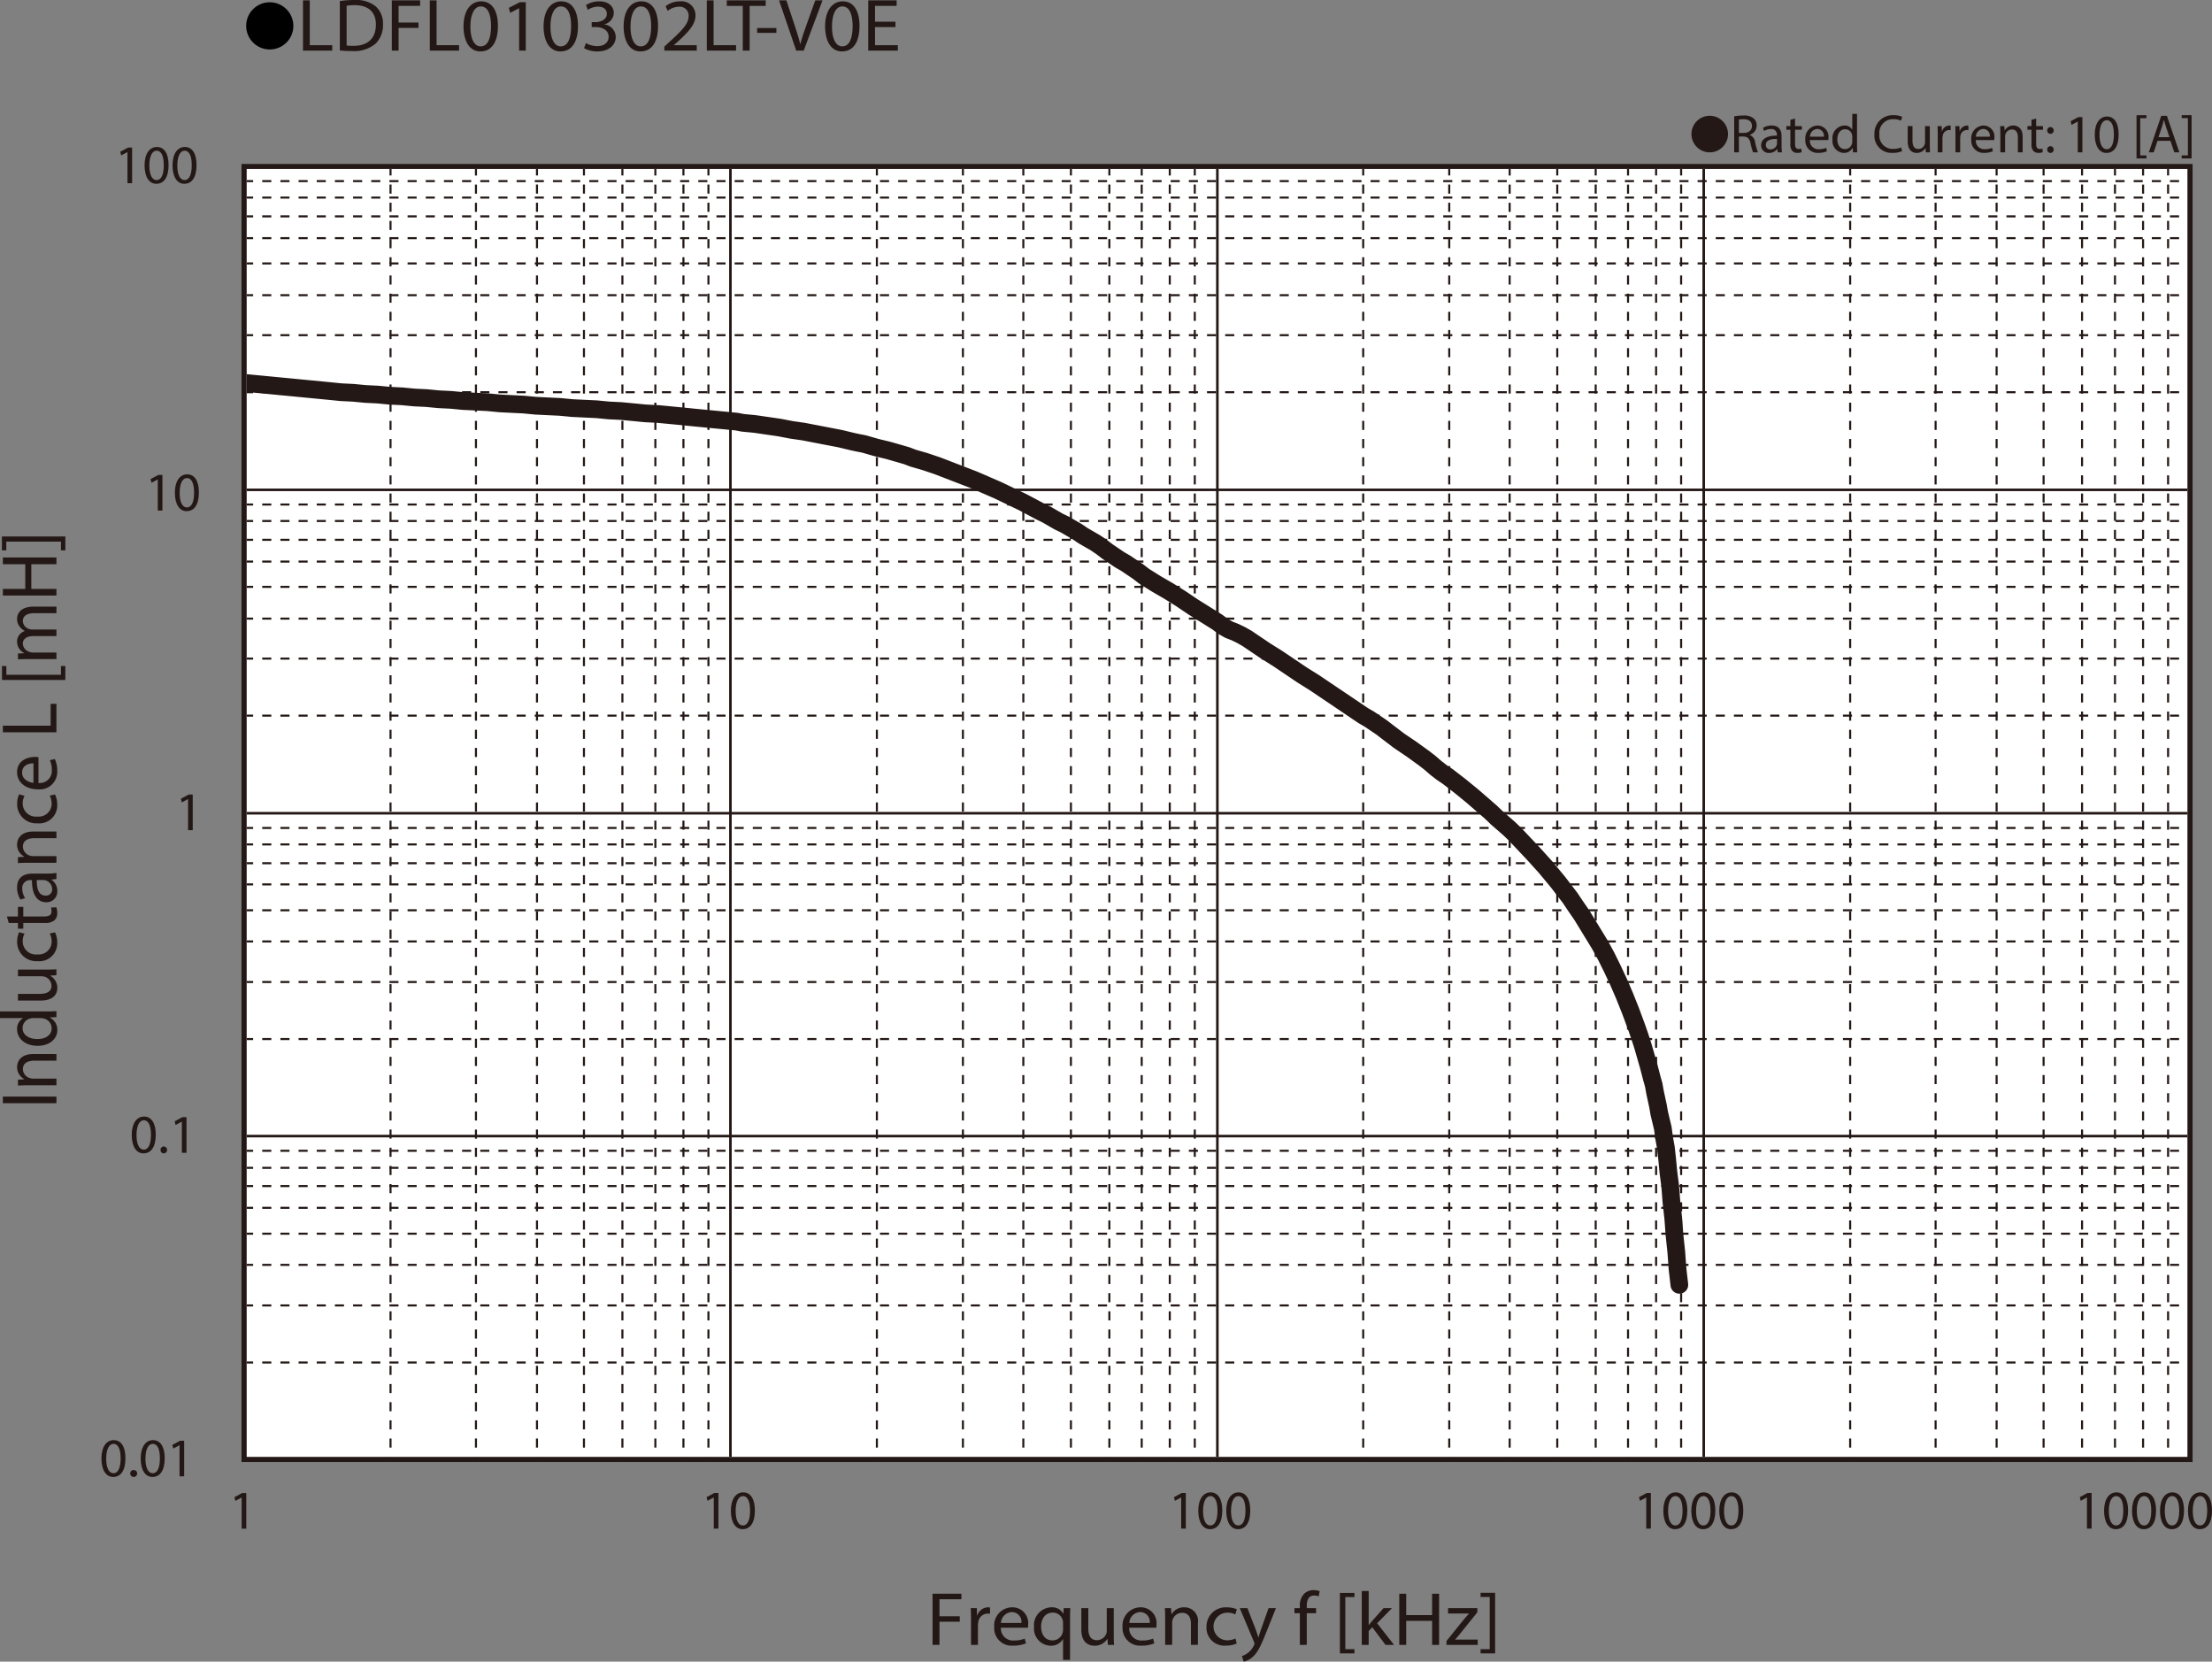 <svg id="レイヤー_1" data-name="レイヤー 1" xmlns="http://www.w3.org/2000/svg" xmlns:xlink="http://www.w3.org/1999/xlink" viewBox="0 0 326.521 245.23">
  <rect x="0" y="0" width="326.521" height="245.23" fill="#808080" stroke="none"/>
  <defs>
    <style>
      .cls-1, .cls-10, .cls-4, .cls-5, .cls-6, .cls-8, .cls-9 {
        fill: none;
      }

      .cls-2 {
        fill: #231815;
      }

      .cls-3 {
        fill: #fff;
      }

      .cls-10, .cls-4, .cls-5, .cls-6, .cls-8 {
        stroke: #231815;
      }

      .cls-4 {
        stroke-miterlimit: 3.864;
        stroke-width: 0.304px;
        stroke-dasharray: 1.341 1.341;
      }

      .cls-10, .cls-5, .cls-6, .cls-8 {
        stroke-linecap: round;
      }

      .cls-5, .cls-8 {
        stroke-linejoin: round;
      }

      .cls-5 {
        stroke-width: 0.381px;
      }

      .cls-6 {
        stroke-miterlimit: 10;
      }

      .cls-10, .cls-6, .cls-9 {
        stroke-width: 0.76px;
      }

      .cls-7 {
        clip-path: url(#clip-path);
      }

      .cls-8 {
        stroke-width: 2.614px;
      }

      .cls-9 {
        stroke: #fff;
      }
    </style>
    <clipPath id="clip-path" transform="translate(-1.488 -1.737)">
      <rect class="cls-1" x="37.514" y="26.275" width="287.25" height="190.843"/>
    </clipPath>
  </defs>
  <title>FL_Ind4_LDFL010302LT-V0E</title>
  <g>
    <path d="M44.791,5.59a3.482,3.482,0,1,1-3.478-3.518A3.496,3.496,0,0,1,44.791,5.59Z" transform="translate(-1.488 -1.737)"/>
    <path class="cls-2" d="M46.215,1.792h1.002V8.404h3.318V9.207H46.215Z" transform="translate(-1.488 -1.737)"/>
    <path class="cls-2" d="M51.652,1.891a14.966,14.966,0,0,1,2.131-.154,4.587,4.587,0,0,1,3.145.924,3.338,3.338,0,0,1,1.094,2.662,3.825,3.825,0,0,1-1.117,2.883,4.929,4.929,0,0,1-3.433,1.067,16.894,16.894,0,0,1-1.82-.088ZM52.654,8.448a6.627,6.627,0,0,0,1.014.055c2.143,0,3.306-1.144,3.306-3.146.012-1.749-1.025-2.86-3.145-2.86a5.938,5.938,0,0,0-1.175.099Z" transform="translate(-1.488 -1.737)"/>
    <path class="cls-2" d="M59.323,1.792h4.182v.803H60.325V5.06h2.938v.792H60.325V9.207H59.323Z" transform="translate(-1.488 -1.737)"/>
    <path class="cls-2" d="M64.932,1.792h1.002V8.404h3.318V9.207H64.932Z" transform="translate(-1.488 -1.737)"/>
    <path class="cls-2" d="M74.988,5.555c0,2.431-.944,3.773-2.604,3.773-1.463,0-2.454-1.309-2.477-3.675,0-2.398,1.083-3.718,2.604-3.718C74.09,1.935,74.988,3.277,74.988,5.555Zm-4.066.11c0,1.859.599,2.916,1.52,2.916,1.037,0,1.532-1.155,1.532-2.981,0-1.76-.472-2.916-1.521-2.916C71.567,2.683,70.922,3.717,70.922,5.665Z" transform="translate(-1.488 -1.737)"/>
    <path class="cls-2" d="M78.121,2.958h-.023l-1.302.671-.196-.737,1.636-.836h.864V9.207h-.979Z" transform="translate(-1.488 -1.737)"/>
    <path class="cls-2" d="M86.806,5.555c0,2.431-.944,3.773-2.604,3.773-1.463,0-2.454-1.309-2.477-3.675,0-2.398,1.083-3.718,2.604-3.718C85.907,1.935,86.806,3.277,86.806,5.555Zm-4.066.11c0,1.859.599,2.916,1.521,2.916,1.037,0,1.532-1.155,1.532-2.981,0-1.76-.472-2.916-1.521-2.916C83.384,2.683,82.739,3.717,82.739,5.665Z" transform="translate(-1.488 -1.737)"/>
    <path class="cls-2" d="M87.979,8.096a3.503,3.503,0,0,0,1.659.451c1.302,0,1.705-.792,1.693-1.386-.012-1.001-.956-1.43-1.936-1.43H88.832V5.004h.564c.737,0,1.67-.363,1.67-1.21,0-.572-.38-1.078-1.313-1.078a2.841,2.841,0,0,0-1.498.473l-.265-.704a3.68,3.68,0,0,1,1.958-.55c1.475,0,2.143.836,2.143,1.705A1.79,1.79,0,0,1,90.71,5.323V5.346a1.893,1.893,0,0,1,1.67,1.837c0,1.145-.933,2.146-2.73,2.146a3.939,3.939,0,0,1-1.947-.484Z" transform="translate(-1.488 -1.737)"/>
    <path class="cls-2" d="M98.623,5.555c0,2.431-.944,3.773-2.604,3.773-1.463,0-2.454-1.309-2.477-3.675,0-2.398,1.083-3.718,2.604-3.718C97.725,1.935,98.623,3.277,98.623,5.555Zm-4.066.11c0,1.859.599,2.916,1.521,2.916,1.037,0,1.532-1.155,1.532-2.981,0-1.76-.472-2.916-1.521-2.916C95.202,2.683,94.557,3.717,94.557,5.665Z" transform="translate(-1.488 -1.737)"/>
    <path class="cls-2" d="M99.555,9.207V8.613l.795-.737c1.912-1.738,2.776-2.663,2.788-3.741a1.305,1.305,0,0,0-1.486-1.397,2.616,2.616,0,0,0-1.59.605l-.323-.682a3.381,3.381,0,0,1,2.12-.726,2.062,2.062,0,0,1,2.293,2.079c0,1.32-1.002,2.388-2.581,3.84l-.599.528v.022h3.364V9.207Z" transform="translate(-1.488 -1.737)"/>
    <path class="cls-2" d="M105.821,1.792h1.002V8.404h3.318V9.207H105.821Z" transform="translate(-1.488 -1.737)"/>
    <path class="cls-2" d="M111.131,2.606H108.769V1.792h5.749v.814h-2.374V9.207h-1.014Z" transform="translate(-1.488 -1.737)"/>
    <path class="cls-2" d="M116.095,5.874v.715H113.25V5.874Z" transform="translate(-1.488 -1.737)"/>
    <path class="cls-2" d="M119.021,9.207l-2.535-7.415h1.083l1.21,3.652c.334,1.001.622,1.903.829,2.772h.023c.219-.858.541-1.793.887-2.761L121.832,1.792h1.071L120.127,9.207Z" transform="translate(-1.488 -1.737)"/>
    <path class="cls-2" d="M128.363,5.555c0,2.431-.944,3.773-2.604,3.773-1.463,0-2.454-1.309-2.477-3.675,0-2.398,1.083-3.718,2.604-3.718C127.464,1.935,128.363,3.277,128.363,5.555Zm-4.066.11c0,1.859.599,2.916,1.52,2.916,1.037,0,1.532-1.155,1.532-2.981,0-1.76-.472-2.916-1.521-2.916C124.941,2.683,124.296,3.717,124.296,5.665Z" transform="translate(-1.488 -1.737)"/>
    <path class="cls-2" d="M133.672,5.73H130.654V8.404h3.364V9.207h-4.366V1.792h4.193v.803H130.654V4.938h3.018Z" transform="translate(-1.488 -1.737)"/>
  </g>
  <rect class="cls-3" x="36.026" y="24.538" width="287.25" height="190.843"/>
  <rect class="cls-3" x="36.026" y="24.538" width="287.25" height="190.843"/>
  <path class="cls-4" d="M37.515,28.466h287.253M37.515,30.896h287.253m-287.253,2.776h287.253m-287.253,3.212h287.253m-287.253,3.732h287.253M37.515,45.302h287.253m-287.253,5.901h287.253m-287.253,8.418h287.253M37.515,76.196h287.253M37.515,78.627h287.253m-287.253,2.776h287.253m-287.253,3.214h287.253m-287.253,3.73h287.253m-287.253,4.686h287.253m-287.253,5.901h287.253m-287.253,8.418h287.253M37.515,123.928h287.253m-287.253,2.431h287.253m-287.253,2.775h287.253m-287.253,3.125h287.253m-287.253,3.82h287.253m-287.253,4.599h287.253m-287.253,5.988h287.253m-287.253,8.417h287.253m-287.253,16.49h287.253m-287.253,2.516h287.253m-287.253,2.692h287.253m-287.253,3.21h287.253m-287.253,3.818h287.253m-287.253,4.601h287.253M37.515,194.398h287.253m-287.253,8.419h287.253" transform="translate(-1.488 -1.737)"/>
  <path class="cls-5" d="M37.515,74.028h287.253m-287.253,47.731h287.253m-287.253,47.644h287.253" transform="translate(-1.488 -1.737)"/>
  <path class="cls-4" d="M321.527,26.295V217.132m-3.691-190.836V217.132M313.688,26.295V217.132M308.827,26.295V217.132M303.15,26.295V217.132M296.215,26.295V217.132M287.209,26.295V217.132M274.597,26.295V217.132M249.645,26.295V217.132M245.951,26.295V217.132m-4.143-190.836V217.132M237.034,26.295V217.132M231.361,26.295V217.132m-7.026-190.836V217.132M215.416,26.295V217.132M202.715,26.295V217.132M177.854,26.295V217.132m-3.691-190.836V217.132m-4.143-190.836V217.132M165.245,26.295V217.132M159.57,26.295V217.132m-7.026-190.836V217.132M143.627,26.295V217.132M130.927,26.295V217.132M106.063,26.295V217.132M102.372,26.295V217.132m-4.144-190.836V217.132M93.363,26.295V217.132M87.688,26.295V217.132M80.753,26.295V217.132m-9.007-190.836V217.132M59.135,26.295V217.132M37.515,26.295h287.253" transform="translate(-1.488 -1.737)"/>
  <path class="cls-5" d="M252.979,26.295V217.132m-71.791-190.836V217.132M109.309,26.295V217.132" transform="translate(-1.488 -1.737)"/>
  <line class="cls-4" x1="323.28" y1="24.559" x2="323.28" y2="215.395"/>
  <rect class="cls-6" x="36.027" y="24.559" width="287.252" height="190.836"/>
  <g class="cls-7">
    <path class="cls-8" d="M39.317,58.407l1.803.172,1.802.174,1.799.172,1.802.175,1.802.174,1.802.174m0,0,1.71.172m0,0,1.802.087m0,0,1.802.174m0,0,1.802.087m0,0,1.799.172m0,0,1.802.086m0,0,1.803.174m0,0,1.802.087m0,0,1.801.175m0,0,1.801.086m0,0,1.802.174m0,0,1.803.086,1.801.087m0,0,1.802.174m0,0,1.71.086m0,0,1.802.087m0,0,1.803.173m0,0,1.799.087,1.802.086m0,0,1.802.174m0,0,1.802.086,1.801.087m0,0,1.802.174m0,0,1.802.087m0,0,1.802.173,1.801.174m0,0,1.801.087m0,0,1.802.174,1.802.172m0,0,1.713.174m0,0,1.799.174,1.802.174,1.803.172.899.087.901.174m0,0,1.801.174m0,0,1.801.261,1.802.261m0,0,1.802.346m0,0,1.802.26m0,0,1.802.348,1.801.347,1.802.346m0,0,1.801.434m0,0,.811.175.9.174m0,0,1.803.52m0,0,1.802.435m0,0,1.802.519.899.261.901.347m0,0,1.801.522m0,0,1.803.606m0,0,1.802.695,1.801.693,1.802.695m0,0,1.801.78,1.801.783m0,0,1.803.868,1.802.867m0,0,1.802.955m0,0,.809.434.901.433m0,0,1.801,1.041m0,0,.9.432.902.524.901.52.901.608m0,0,1.802,1.041m0,0,.9.608.901.693m0,0,1.802,1.215m0,0,.9.521.901.607.902.608.901.695m0,0,1.801,1.127m0,0,1.802,1.042m0,0,1.801,1.127m0,0,1.801,1.215m0,0,1.802,1.127,1.802,1.129m0,0,.811.609.901.518m0,0,.901.349.901.435m0,0,.901.518.9.61,1.801,1.213m0,0,1.803,1.129m0,0,1.801,1.215,1.802,1.215m0,0,1.801,1.127m0,0,1.802,1.215,1.803,1.215,1.801,1.214,1.801,1.215m0,0,.902.522.9.607.901.607.901.693m0,0,1.712,1.301m0,0,1.802,1.217m0,0,1.801,1.3m0,0,.901.695.901.781m0,0,.901.695.9.607m0,0,1.802,1.39m0,0,1.802,1.474m0,0,1.802,1.563.9.782.902.867m0,0,1.801,1.564m0,0,.9.867,2.704,2.864m0,0,1.802,1.993m0,0,1.802,2.171m0,0,1.799,2.345m0,0,.811,1.214.901,1.302m0,0,2.703,4.426.901,1.649m0,0,.901,1.823.899,1.91m0,0,.901,2.082.901,2.257m0,0,.9,2.43.451,1.302.451,1.388m0,0,.899,3.125.45,1.736.271.954.182,1.039m0,0,.45,2.085.179,1.04.54,2.257.182,1.39.268,1.474.18,1.646m0,0,.092.957.09.954.271,2.084.179,2.343.271,2.428.18,2.431.269,2.516.182,2.518.269,2.343M37.515,58.233l1.802.174" transform="translate(-1.488 -1.737)"/>
  </g>
  <rect class="cls-9" x="36.027" y="24.559" width="287.252" height="190.836"/>
  <rect class="cls-10" x="36.027" y="24.559" width="287.253" height="190.836"/>
  <g>
    <path class="cls-2" d="M139.146,236.942h4.26v.817h-3.238v2.509h2.992v.807h-2.992v3.416H139.146Z" transform="translate(-1.488 -1.737)"/>
    <path class="cls-2" d="M144.824,240.762c0-.639-.012-1.188-.047-1.691h.903l.035,1.064h.047a1.693,1.693,0,0,1,1.572-1.188,1.165,1.165,0,0,1,.294.033v.93a1.62,1.62,0,0,0-.353-.033,1.421,1.421,0,0,0-1.384,1.266,2.641,2.641,0,0,0-.048.459v2.89h-1.021Z" transform="translate(-1.488 -1.737)"/>
    <path class="cls-2" d="M149.235,241.96a1.781,1.781,0,0,0,1.947,1.882,3.887,3.887,0,0,0,1.573-.28l.176.706a4.802,4.802,0,0,1-1.89.336,2.576,2.576,0,0,1-2.792-2.733,2.678,2.678,0,0,1,2.663-2.923,2.331,2.331,0,0,1,2.347,2.554,3.555,3.555,0,0,1-.035.459Zm3.027-.705a1.422,1.422,0,0,0-1.432-1.602,1.666,1.666,0,0,0-1.584,1.602Z" transform="translate(-1.488 -1.737)"/>
    <path class="cls-2" d="M158.409,243.651h-.023a2.042,2.042,0,0,1-1.854.963,2.514,2.514,0,0,1-2.405-2.744,2.645,2.645,0,0,1,2.569-2.923,1.881,1.881,0,0,1,1.748.94h.023l.035-.817h.975c-.023.459-.035.93-.035,1.489V246.709h-1.033Zm0-2.386a1.603,1.603,0,0,0-.047-.414,1.494,1.494,0,0,0-1.479-1.12c-1.067,0-1.713.862-1.713,2.083,0,1.075.54,2.016,1.678,2.016a1.529,1.529,0,0,0,1.479-1.075,1.582,1.582,0,0,0,.082-.47Z" transform="translate(-1.488 -1.737)"/>
    <path class="cls-2" d="M165.893,243.013c0,.561.012,1.053.048,1.479h-.916l-.059-.885h-.023a2.154,2.154,0,0,1-1.877,1.008c-.892,0-1.96-.471-1.96-2.374v-3.17h1.032v3.002c0,1.03.329,1.725,1.268,1.725a1.49,1.49,0,0,0,1.361-.896,1.382,1.382,0,0,0,.094-.504v-3.326h1.032Z" transform="translate(-1.488 -1.737)"/>
    <path class="cls-2" d="M168.18,241.96a1.781,1.781,0,0,0,1.947,1.882,3.887,3.887,0,0,0,1.573-.28l.176.706a4.802,4.802,0,0,1-1.89.336,2.576,2.576,0,0,1-2.792-2.733,2.678,2.678,0,0,1,2.663-2.923,2.331,2.331,0,0,1,2.347,2.554,3.555,3.555,0,0,1-.035.459Zm3.027-.705a1.422,1.422,0,0,0-1.432-1.602,1.666,1.666,0,0,0-1.584,1.602Z" transform="translate(-1.488 -1.737)"/>
    <path class="cls-2" d="M173.482,240.538c0-.561-.012-1.02-.047-1.468h.915l.059.896h.023a2.107,2.107,0,0,1,1.878-1.02,2.006,2.006,0,0,1,2.007,2.308v3.236h-1.033v-3.125c0-.873-.34-1.602-1.314-1.602a1.457,1.457,0,0,0-1.384,1.008,1.367,1.367,0,0,0-.07.46v3.259h-1.033Z" transform="translate(-1.488 -1.737)"/>
    <path class="cls-2" d="M184.041,244.29a3.975,3.975,0,0,1-1.632.313,2.636,2.636,0,0,1-2.827-2.767,2.823,2.823,0,0,1,3.051-2.879,3.608,3.608,0,0,1,1.432.28L183.829,240a2.481,2.481,0,0,0-1.196-.258,2.039,2.039,0,0,0-.035,4.077,3.05,3.05,0,0,0,1.267-.269Z" transform="translate(-1.488 -1.737)"/>
    <path class="cls-2" d="M185.624,239.07l1.243,3.203c.129.358.271.784.364,1.109h.023c.105-.325.223-.739.363-1.132l1.127-3.181h1.091l-1.549,3.864c-.739,1.859-1.243,2.811-1.947,3.394a2.854,2.854,0,0,1-1.268.639l-.258-.829a2.78,2.78,0,0,0,.903-.481,3.012,3.012,0,0,0,.868-1.098.687.687,0,0,0,.082-.235.831.831,0,0,0-.07-.258l-2.101-4.995Z" transform="translate(-1.488 -1.737)"/>
    <path class="cls-2" d="M193.365,244.491v-4.67h-.798v-.751h.798v-.258a2.485,2.485,0,0,1,.657-1.893,2.031,2.031,0,0,1,1.385-.504,2.478,2.478,0,0,1,.88.157l-.141.761a1.62,1.62,0,0,0-.657-.123c-.88,0-1.103.739-1.103,1.568v.291h1.372v.751h-1.372v4.67Z" transform="translate(-1.488 -1.737)"/>
    <path class="cls-2" d="M199.277,245.745v-8.926h2.147v.616h-1.35v7.694h1.35v.615Z" transform="translate(-1.488 -1.737)"/>
    <path class="cls-2" d="M203.524,241.557h.024c.141-.19.34-.426.504-.616l1.666-1.87h1.244l-2.194,2.229,2.499,3.192h-1.255l-1.96-2.599-.528.561v2.038h-1.021v-7.952h1.021Z" transform="translate(-1.488 -1.737)"/>
    <path class="cls-2" d="M209.061,236.942v3.158h3.825v-3.158h1.032v7.549h-1.032v-3.539H209.061v3.539h-1.021v-7.549Z" transform="translate(-1.488 -1.737)"/>
    <path class="cls-2" d="M215.007,243.92l2.57-3.192c.246-.291.48-.548.739-.84v-.022h-3.074v-.795h4.329l-.012.616-2.534,3.147c-.234.302-.47.571-.728.851v.022h3.32v.784h-4.611Z" transform="translate(-1.488 -1.737)"/>
    <path class="cls-2" d="M222.187,236.808v8.938h-2.147v-.615h1.35v-7.706h-1.35v-.616Z" transform="translate(-1.488 -1.737)"/>
  </g>
  <g>
    <path class="cls-2" d="M1.91,163.575H9.819v.974H1.91Z" transform="translate(-1.488 -1.737)"/>
    <path class="cls-2" d="M5.677,161.905c-.587,0-1.068.011-1.537.045v-.874l.938-.056v-.022a1.982,1.982,0,0,1-1.067-1.792c0-.751.469-1.915,2.417-1.915H9.819v.985H6.545c-.915,0-1.678.325-1.678,1.254a1.413,1.413,0,0,0,1.056,1.322,1.543,1.543,0,0,0,.481.067H9.819v.985Z" transform="translate(-1.488 -1.737)"/>
    <path class="cls-2" d="M1.488,151.007H8.352c.504,0,1.08-.012,1.467-.045v.885l-.986.045v.022a1.992,1.992,0,0,1,1.115,1.848c0,1.311-1.162,2.318-2.886,2.318-1.889.012-3.051-1.108-3.051-2.431a1.792,1.792,0,0,1,.868-1.635v-.022H1.488Zm4.963.985a1.928,1.928,0,0,0-.434.045A1.467,1.467,0,0,0,4.82,153.459c0,1.02.938,1.624,2.194,1.624,1.15,0,2.1-.537,2.1-1.602a1.498,1.498,0,0,0-1.232-1.444,1.899,1.899,0,0,0-.446-.045Z" transform="translate(-1.488 -1.737)"/>
    <path class="cls-2" d="M8.27,144.834c.586,0,1.103-.012,1.549-.045v.874l-.927.056v.022a2.028,2.028,0,0,1,1.056,1.792c0,.852-.493,1.87-2.487,1.87H4.14V148.418H7.284c1.08,0,1.807-.313,1.807-1.21a1.43,1.43,0,0,0-.938-1.299,1.585,1.585,0,0,0-.528-.09H4.14V144.834Z" transform="translate(-1.488 -1.737)"/>
    <path class="cls-2" d="M9.607,139.333a3.489,3.489,0,0,1,.329,1.557,2.641,2.641,0,0,1-2.898,2.699,2.821,2.821,0,0,1-3.016-2.912,3.171,3.171,0,0,1,.293-1.366l.798.225a2.2,2.2,0,0,0-.27,1.142,1.929,1.929,0,0,0,2.147,1.915,1.909,1.909,0,0,0,2.124-1.881,2.692,2.692,0,0,0-.282-1.21Z" transform="translate(-1.488 -1.737)"/>
    <path class="cls-2" d="M2.509,136.991H4.14v-1.411h.786v1.411h3.062c.704,0,1.103-.19,1.103-.739a2.1,2.1,0,0,0-.07-.571l.774-.045a2.319,2.319,0,0,1,.141.874,1.332,1.332,0,0,1-.434,1.063,2.175,2.175,0,0,1-1.479.381H4.926v.841H4.14v-.841H2.778Z" transform="translate(-1.488 -1.737)"/>
    <path class="cls-2" d="M9.819,131.468l-.716.079v.033a1.991,1.991,0,0,1,.845,1.657,1.581,1.581,0,0,1-1.631,1.658c-1.373,0-2.124-1.165-2.112-3.26H6.087a1.151,1.151,0,0,0-1.314,1.232,2.61,2.61,0,0,0,.422,1.411l-.681.224a3.247,3.247,0,0,1-.504-1.78c0-1.657,1.185-2.061,2.323-2.061H8.458a8.348,8.348,0,0,0,1.361-.09Zm-2.898.146c-.023,1.075.176,2.297,1.279,2.297a.893.893,0,0,0,.985-.93,1.355,1.355,0,0,0-.95-1.311,1.107,1.107,0,0,0-.329-.057Z" transform="translate(-1.488 -1.737)"/>
    <path class="cls-2" d="M5.677,129.07c-.587,0-1.068.011-1.537.045v-.874l.938-.056v-.022a1.981,1.981,0,0,1-1.067-1.792c0-.75.469-1.915,2.417-1.915H9.819v.985H6.545c-.915,0-1.678.325-1.678,1.255a1.412,1.412,0,0,0,1.056,1.321,1.543,1.543,0,0,0,.481.067H9.819v.985Z" transform="translate(-1.488 -1.737)"/>
    <path class="cls-2" d="M9.607,118.989A3.487,3.487,0,0,1,9.936,120.546a2.642,2.642,0,0,1-2.898,2.699,2.821,2.821,0,0,1-3.016-2.912,3.174,3.174,0,0,1,.293-1.367l.798.224a2.206,2.206,0,0,0-.27,1.143,1.929,1.929,0,0,0,2.147,1.915,1.91,1.91,0,0,0,2.124-1.882,2.693,2.693,0,0,0-.282-1.209Z" transform="translate(-1.488 -1.737)"/>
    <path class="cls-2" d="M7.167,117.286a1.777,1.777,0,0,0,1.971-1.859,3.421,3.421,0,0,0-.293-1.501l.739-.168a4.215,4.215,0,0,1,.352,1.803,2.582,2.582,0,0,1-2.863,2.666c-1.713,0-3.062-.963-3.062-2.542,0-1.77,1.631-2.24,2.675-2.24a4.066,4.066,0,0,1,.481.034ZM6.428,114.396c-.657-.011-1.678.257-1.678,1.366,0,.997.962,1.434,1.678,1.512Z" transform="translate(-1.488 -1.737)"/>
    <path class="cls-2" d="M1.91,109.813v-.975H8.962v-3.226h.856v4.2Z" transform="translate(-1.488 -1.737)"/>
    <path class="cls-2" d="M11.133,102.084h-9.352v-2.049h.645v1.288h8.062v-1.288h.646Z" transform="translate(-1.488 -1.737)"/>
    <path class="cls-2" d="M5.677,99.003c-.587,0-1.068.011-1.537.044v-.862l.915-.045v-.033a1.861,1.861,0,0,1-1.044-1.703,1.609,1.609,0,0,1,1.138-1.534v-.022a2.307,2.307,0,0,1-.739-.605,1.793,1.793,0,0,1-.399-1.198c0-.717.493-1.781,2.464-1.781H9.819v.963H6.604c-1.091,0-1.748.381-1.748,1.176A1.287,1.287,0,0,0,5.794,94.568a1.773,1.773,0,0,0,.517.079h3.508v.963H6.416c-.903,0-1.561.38-1.561,1.131a1.363,1.363,0,0,0,1.033,1.221,1.479,1.479,0,0,0,.504.079H9.819v.963Z" transform="translate(-1.488 -1.737)"/>
    <path class="cls-2" d="M1.91,88.652H5.219V85.001H1.91v-.986H9.819V85.001h-3.708v3.651h3.708v.975H1.91Z" transform="translate(-1.488 -1.737)"/>
    <path class="cls-2" d="M1.77,80.911H11.133v2.049h-.646V81.672H2.415v1.288h-.645Z" transform="translate(-1.488 -1.737)"/>
  </g>
  <path class="cls-2" d="M37.158,222.745h-.016l-.909.493-.137-.541,1.143-.615h.603v5.257h-.684Z" transform="translate(-1.488 -1.737)"/>
  <g>
    <path class="cls-2" d="M20.004,216.936c0,1.787-.659,2.773-1.817,2.773-1.021,0-1.713-.962-1.729-2.701,0-1.763.756-2.733,1.817-2.733C19.377,214.274,20.004,215.261,20.004,216.936Zm-2.839.08c0,1.367.418,2.144,1.062,2.144.724,0,1.069-.85,1.069-2.191,0-1.294-.329-2.144-1.062-2.144C17.616,214.824,17.166,215.585,17.166,217.016Z" transform="translate(-1.488 -1.737)"/>
    <path class="cls-2" d="M20.715,219.199a.477.477,0,0,1,.482-.509.51.51,0,1,1-.482.509Z" transform="translate(-1.488 -1.737)"/>
    <path class="cls-2" d="M25.799,216.936c0,1.787-.659,2.773-1.817,2.773-1.021,0-1.713-.962-1.729-2.701,0-1.763.756-2.733,1.817-2.733C25.172,214.274,25.799,215.261,25.799,216.936Zm-2.839.08c0,1.367.418,2.144,1.062,2.144.724,0,1.069-.85,1.069-2.191,0-1.294-.329-2.144-1.062-2.144C23.411,214.824,22.96,215.585,22.96,217.016Z" transform="translate(-1.488 -1.737)"/>
    <path class="cls-2" d="M27.99,215.026h-.016l-.909.493-.137-.541,1.143-.615h.603v5.257h-.684Z" transform="translate(-1.488 -1.737)"/>
  </g>
  <path class="cls-2" d="M29.253,119.663h-.016l-.909.494-.137-.542L29.334,119H29.937v5.257h-.684Z" transform="translate(-1.488 -1.737)"/>
  <g>
    <path class="cls-2" d="M24.479,169.181c0,1.787-.659,2.773-1.817,2.773-1.021,0-1.713-.962-1.729-2.701,0-1.763.756-2.733,1.817-2.733C23.852,166.52,24.479,167.506,24.479,169.181Zm-2.839.08c0,1.367.418,2.144,1.062,2.144.724,0,1.069-.85,1.069-2.191,0-1.294-.329-2.144-1.062-2.144C22.09,167.069,21.64,167.83,21.64,169.261Z" transform="translate(-1.488 -1.737)"/>
    <path class="cls-2" d="M25.19,171.444a.477.477,0,0,1,.482-.509.51.51,0,0,1-.008,1.019A.476.476,0,0,1,25.19,171.444Z" transform="translate(-1.488 -1.737)"/>
    <path class="cls-2" d="M28.335,167.271h-.016l-.909.493-.137-.541,1.143-.615H29.019v5.257h-.684Z" transform="translate(-1.488 -1.737)"/>
  </g>
  <g>
    <path class="cls-2" d="M24.779,72.492h-.016l-.909.494-.137-.542,1.143-.615h.603v5.257h-.684Z" transform="translate(-1.488 -1.737)"/>
    <path class="cls-2" d="M30.846,74.401c0,1.788-.659,2.774-1.817,2.774-1.021,0-1.713-.962-1.729-2.701,0-1.763.756-2.733,1.817-2.733C30.219,71.74,30.846,72.727,30.846,74.401Zm-2.839.081c0,1.367.418,2.143,1.062,2.143.724,0,1.069-.849,1.069-2.191,0-1.294-.329-2.144-1.062-2.144C28.458,72.29,28.007,73.05,28.007,74.482Z" transform="translate(-1.488 -1.737)"/>
  </g>
  <g>
    <path class="cls-2" d="M20.304,24.18h-.016l-.909.494-.137-.542,1.143-.615h.603v5.257H20.304Z" transform="translate(-1.488 -1.737)"/>
    <path class="cls-2" d="M26.372,26.088c0,1.788-.659,2.774-1.817,2.774-1.021,0-1.713-.962-1.729-2.701,0-1.763.756-2.733,1.817-2.733C25.745,23.428,26.372,24.415,26.372,26.088Zm-2.839.081c0,1.367.418,2.143,1.062,2.143.724,0,1.069-.849,1.069-2.191,0-1.294-.329-2.144-1.062-2.144C23.983,23.978,23.533,24.738,23.533,26.169Z" transform="translate(-1.488 -1.737)"/>
    <path class="cls-2" d="M30.5,26.088c0,1.788-.659,2.774-1.817,2.774-1.021,0-1.713-.962-1.73-2.701,0-1.763.756-2.733,1.817-2.733C29.874,23.428,30.5,24.415,30.5,26.088Zm-2.839.081c0,1.367.418,2.143,1.062,2.143.724,0,1.069-.849,1.069-2.191,0-1.294-.329-2.144-1.062-2.144C28.112,23.978,27.662,24.738,27.662,26.169Z" transform="translate(-1.488 -1.737)"/>
  </g>
  <g>
    <path class="cls-2" d="M106.852,222.737h-.016l-.909.493-.137-.541,1.143-.615h.603v5.257h-.684Z" transform="translate(-1.488 -1.737)"/>
    <path class="cls-2" d="M112.919,224.646c0,1.787-.659,2.773-1.817,2.773-1.021,0-1.713-.962-1.729-2.701,0-1.763.756-2.733,1.817-2.733C112.292,221.985,112.919,222.972,112.919,224.646Zm-2.839.08c0,1.367.418,2.144,1.062,2.144.724,0,1.069-.85,1.069-2.191,0-1.294-.329-2.144-1.062-2.144C110.531,222.535,110.081,223.296,110.081,224.727Z" transform="translate(-1.488 -1.737)"/>
    <path class="cls-2" d="M175.847,222.737h-.016l-.909.493-.137-.541,1.143-.615h.603v5.257h-.684Z" transform="translate(-1.488 -1.737)"/>
    <path class="cls-2" d="M181.915,224.646c0,1.787-.659,2.773-1.817,2.773-1.021,0-1.713-.962-1.729-2.701,0-1.763.756-2.733,1.817-2.733C181.288,221.985,181.915,222.972,181.915,224.646Zm-2.839.08c0,1.367.418,2.144,1.062,2.144.724,0,1.069-.85,1.069-2.191,0-1.294-.329-2.144-1.062-2.144C179.526,222.535,179.076,223.296,179.076,224.727Z" transform="translate(-1.488 -1.737)"/>
    <path class="cls-2" d="M186.043,224.646c0,1.787-.659,2.773-1.817,2.773-1.021,0-1.713-.962-1.729-2.701,0-1.763.756-2.733,1.817-2.733C185.417,221.985,186.043,222.972,186.043,224.646Zm-2.839.08c0,1.367.418,2.144,1.062,2.144.724,0,1.069-.85,1.069-2.191,0-1.294-.329-2.144-1.062-2.144C183.655,222.535,183.205,223.296,183.205,224.727Z" transform="translate(-1.488 -1.737)"/>
    <path class="cls-2" d="M244.496,222.737H244.48l-.909.493-.137-.541,1.143-.615h.603v5.257h-.684Z" transform="translate(-1.488 -1.737)"/>
    <path class="cls-2" d="M250.563,224.646c0,1.787-.659,2.773-1.817,2.773-1.021,0-1.713-.962-1.73-2.701,0-1.763.756-2.733,1.817-2.733C249.936,221.985,250.563,222.972,250.563,224.646Zm-2.839.08c0,1.367.418,2.144,1.062,2.144.724,0,1.069-.85,1.069-2.191,0-1.294-.329-2.144-1.062-2.144C248.174,222.535,247.724,223.296,247.724,224.727Z" transform="translate(-1.488 -1.737)"/>
    <path class="cls-2" d="M254.692,224.646c0,1.787-.659,2.773-1.817,2.773-1.021,0-1.713-.962-1.729-2.701,0-1.763.756-2.733,1.817-2.733C254.065,221.985,254.692,222.972,254.692,224.646Zm-2.839.08c0,1.367.418,2.144,1.062,2.144.724,0,1.069-.85,1.069-2.191,0-1.294-.329-2.144-1.062-2.144C252.303,222.535,251.853,223.296,251.853,224.727Z" transform="translate(-1.488 -1.737)"/>
    <path class="cls-2" d="M258.821,224.646c0,1.787-.659,2.773-1.817,2.773-1.021,0-1.713-.962-1.729-2.701,0-1.763.756-2.733,1.817-2.733C258.194,221.985,258.821,222.972,258.821,224.646Zm-2.839.08c0,1.367.418,2.144,1.062,2.144.724,0,1.069-.85,1.069-2.191,0-1.294-.329-2.144-1.062-2.144C256.432,222.535,255.982,223.296,255.982,224.727Z" transform="translate(-1.488 -1.737)"/>
    <path class="cls-2" d="M309.554,222.737h-.016l-.909.493-.137-.541,1.143-.615h.603v5.257h-.684Z" transform="translate(-1.488 -1.737)"/>
    <path class="cls-2" d="M315.622,224.646c0,1.787-.659,2.773-1.817,2.773-1.021,0-1.713-.962-1.729-2.701,0-1.763.756-2.733,1.817-2.733C314.995,221.985,315.622,222.972,315.622,224.646Zm-2.839.08c0,1.367.418,2.144,1.062,2.144.724,0,1.069-.85,1.069-2.191,0-1.294-.329-2.144-1.062-2.144C313.233,222.535,312.783,223.296,312.783,224.727Z" transform="translate(-1.488 -1.737)"/>
    <path class="cls-2" d="M319.75,224.646c0,1.787-.659,2.773-1.817,2.773-1.021,0-1.713-.962-1.73-2.701,0-1.763.756-2.733,1.817-2.733C319.124,221.985,319.75,222.972,319.75,224.646Zm-2.839.08c0,1.367.418,2.144,1.062,2.144.724,0,1.069-.85,1.069-2.191,0-1.294-.329-2.144-1.062-2.144C317.362,222.535,316.912,223.296,316.912,224.727Z" transform="translate(-1.488 -1.737)"/>
    <path class="cls-2" d="M323.879,224.646c0,1.787-.659,2.773-1.817,2.773-1.021,0-1.713-.962-1.729-2.701,0-1.763.756-2.733,1.817-2.733C323.252,221.985,323.879,222.972,323.879,224.646Zm-2.839.08c0,1.367.418,2.144,1.062,2.144.724,0,1.069-.85,1.069-2.191,0-1.294-.329-2.144-1.062-2.144C321.491,222.535,321.041,223.296,321.041,224.727Z" transform="translate(-1.488 -1.737)"/>
    <path class="cls-2" d="M328.008,224.646c0,1.787-.659,2.773-1.817,2.773-1.021,0-1.713-.962-1.729-2.701,0-1.763.756-2.733,1.817-2.733C327.381,221.985,328.008,222.972,328.008,224.646Zm-2.839.08c0,1.367.418,2.144,1.062,2.144.724,0,1.069-.85,1.069-2.191,0-1.294-.329-2.144-1.062-2.144C325.62,222.535,325.169,223.296,325.169,224.727Z" transform="translate(-1.488 -1.737)"/>
  </g>
  <g>
    <path class="cls-2" d="M253.869,18.825a2.698,2.698,0,1,1-2.699,2.698A2.694,2.694,0,0,1,253.869,18.825Z" transform="translate(-1.488 -1.737)"/>
    <path class="cls-2" d="M257.477,18.901a7.231,7.231,0,0,1,1.336-.112,2.204,2.204,0,0,1,1.559.44,1.34,1.34,0,0,1,.424,1.023,1.415,1.415,0,0,1-1.016,1.375v.024a1.342,1.342,0,0,1,.792,1.087,8.527,8.527,0,0,0,.416,1.479h-.72a7.008,7.008,0,0,1-.36-1.287c-.16-.744-.447-1.023-1.079-1.047h-.655v2.334h-.696Zm.696,2.455h.711c.744,0,1.216-.408,1.216-1.023,0-.696-.504-1-1.239-1.007a2.877,2.877,0,0,0-.688.063Z" transform="translate(-1.488 -1.737)"/>
    <path class="cls-2" d="M263.9,24.218l-.056-.488h-.024a1.442,1.442,0,0,1-1.184.576,1.102,1.102,0,0,1-1.183-1.111c0-.936.831-1.447,2.326-1.439v-.08a.798.798,0,0,0-.88-.896,1.927,1.927,0,0,0-1.007.288l-.16-.463a2.404,2.404,0,0,1,1.271-.344c1.184,0,1.471.808,1.471,1.583V23.291a5.457,5.457,0,0,0,.064.927Zm-.104-1.975c-.768-.016-1.64.12-1.64.872a.623.623,0,0,0,.664.672.964.964,0,0,0,.936-.648.75.75,0,0,0,.04-.224Z" transform="translate(-1.488 -1.737)"/>
    <path class="cls-2" d="M266.461,19.237v1.112h1.007v.536h-1.007V22.971c0,.48.136.752.527.752a1.565,1.565,0,0,0,.407-.048l.032.527a1.715,1.715,0,0,1-.623.096.975.975,0,0,1-.76-.296,1.432,1.432,0,0,1-.272-1.007V20.884h-.6v-.536h.6V19.421Z" transform="translate(-1.488 -1.737)"/>
    <path class="cls-2" d="M268.653,22.411A1.24,1.24,0,0,0,269.98,23.754a2.545,2.545,0,0,0,1.071-.2l.12.504a3.138,3.138,0,0,1-1.287.24,1.797,1.797,0,0,1-1.903-1.951,1.879,1.879,0,0,1,1.815-2.087A1.64,1.64,0,0,1,271.395,22.084a2.706,2.706,0,0,1-.023.328Zm2.062-.503a1.002,1.002,0,0,0-.976-1.144,1.166,1.166,0,0,0-1.079,1.144Z" transform="translate(-1.488 -1.737)"/>
    <path class="cls-2" d="M275.611,18.541v4.677c0,.344.008.736.032 1h-.632l-.032-.671h-.016a1.431,1.431,0,0,1-1.319.759,1.764,1.764,0,0,1-1.655-1.967,1.852,1.852,0,0,1,1.735-2.079,1.293,1.293,0,0,1,1.167.592h.017V18.541Zm-.703,3.382a1.268,1.268,0,0,0-.032-.295,1.036,1.036,0,0,0-1.016-.816c-.728,0-1.159.64-1.159,1.495,0,.784.384,1.431,1.144,1.431a1.057,1.057,0,0,0,1.031-.839,1.247,1.247,0,0,0,.032-.304Z" transform="translate(-1.488 -1.737)"/>
    <path class="cls-2" d="M282.267,24.042a3.454,3.454,0,0,1-1.424.256,2.518,2.518,0,0,1-2.662-2.727,2.682,2.682,0,0,1,2.814-2.831,2.894,2.894,0,0,1,1.279.24l-.168.568a2.534,2.534,0,0,0-1.088-.224,2.004,2.004,0,0,0-2.103,2.223,1.959,1.959,0,0,0,2.071,2.167,2.782,2.782,0,0,0,1.135-.224Z" transform="translate(-1.488 -1.737)"/>
    <path class="cls-2" d="M286.355,23.163c0,.399.008.751.031,1.055h-.623l-.04-.632h-.017a1.454,1.454,0,0,1-1.279.72c-.607,0-1.335-.336-1.335-1.695v-2.263h.704v2.143c0,.735.224,1.231.863,1.231a.988.988,0,0,0,.991-1V20.349h.704Z" transform="translate(-1.488 -1.737)"/>
    <path class="cls-2" d="M287.525,21.556c0-.456-.008-.848-.032-1.207h.615l.024.759h.032a1.161,1.161,0,0,1,1.071-.848.768.768,0,0,1,.199.024v.664a1.04,1.04,0,0,0-.239-.024.987.987,0,0,0-.943.904,1.914,1.914,0,0,0-.032.328v2.063h-.695Z" transform="translate(-1.488 -1.737)"/>
    <path class="cls-2" d="M290.141,21.556c0-.456-.009-.848-.032-1.207h.615l.024.759h.032a1.161,1.161,0,0,1,1.071-.848.781.781,0,0,1,.2.024v.664a1.055,1.055,0,0,0-.24-.024.987.987,0,0,0-.943.904,1.914,1.914,0,0,0-.032.328v2.063h-.695Z" transform="translate(-1.488 -1.737)"/>
    <path class="cls-2" d="M293.149,22.411a1.24,1.24,0,0,0,1.327,1.343,2.545,2.545,0,0,0,1.071-.2l.12.504a3.138,3.138,0,0,1-1.287.24,1.797,1.797,0,0,1-1.903-1.951,1.879,1.879,0,0,1,1.815-2.087,1.64,1.64,0,0,1,1.599,1.823,2.707,2.707,0,0,1-.023.328Zm2.062-.503a1.002,1.002,0,0,0-.976-1.144,1.166,1.166,0,0,0-1.079,1.144Z" transform="translate(-1.488 -1.737)"/>
    <path class="cls-2" d="M296.765,21.396c0-.4-.008-.728-.032-1.047h.624l.039.64h.017a1.422,1.422,0,0,1,1.279-.728c.535,0,1.367.32,1.367,1.647v2.311h-.704v-2.231c0-.624-.231-1.143-.896-1.143a1,1,0,0,0-.943.719,1.035,1.035,0,0,0-.048.328v2.327h-.703Z" transform="translate(-1.488 -1.737)"/>
    <path class="cls-2" d="M302.052,19.237v1.112h1.007v.536h-1.007V22.971c0,.48.136.752.527.752a1.58,1.58,0,0,0,.408-.048l.031.527a1.715,1.715,0,0,1-.623.096.975.975,0,0,1-.76-.296,1.432,1.432,0,0,1-.272-1.007V20.884h-.6v-.536h.6V19.421Z" transform="translate(-1.488 -1.737)"/>
    <path class="cls-2" d="M303.685,20.988a.476.476,0,1,1,.951,0,.476.476,0,1,1-.951,0Zm0,2.822a.476.476,0,1,1,.951,0,.476.476,0,1,1-.951,0Z" transform="translate(-1.488 -1.737)"/>
    <path class="cls-2" d="M308.196,19.677h-.016l-.903.488-.137-.536,1.136-.608h.6v5.197h-.68Z" transform="translate(-1.488 -1.737)"/>
    <path class="cls-2" d="M314.226,21.563c0,1.767-.655,2.743-1.807,2.743-1.016,0-1.703-.952-1.719-2.67,0-1.743.751-2.703,1.807-2.703C313.603,18.933,314.226,19.909,314.226,21.563Zm-2.822.08c0,1.352.416,2.119,1.056,2.119.72,0,1.063-.84,1.063-2.167,0-1.279-.328-2.119-1.056-2.119C311.852,19.477,311.404,20.229,311.404,21.644Z" transform="translate(-1.488 -1.737)"/>
    <path class="cls-2" d="M316.868,25.114V18.741h1.464v.44h-.92v5.493h.92v.44Z" transform="translate(-1.488 -1.737)"/>
    <path class="cls-2" d="M319.964,22.523l-.56,1.695h-.72l1.831-5.389h.839l1.839,5.389h-.743l-.576-1.695Zm1.767-.544-.527-1.551c-.12-.352-.2-.671-.28-.983h-.016c-.08.32-.168.648-.272.976l-.527,1.559Z" transform="translate(-1.488 -1.737)"/>
    <path class="cls-2" d="M324.996,18.733v6.38h-1.463v-.44h.919v-5.501h-.919V18.733Z" transform="translate(-1.488 -1.737)"/>
  </g>
</svg>
